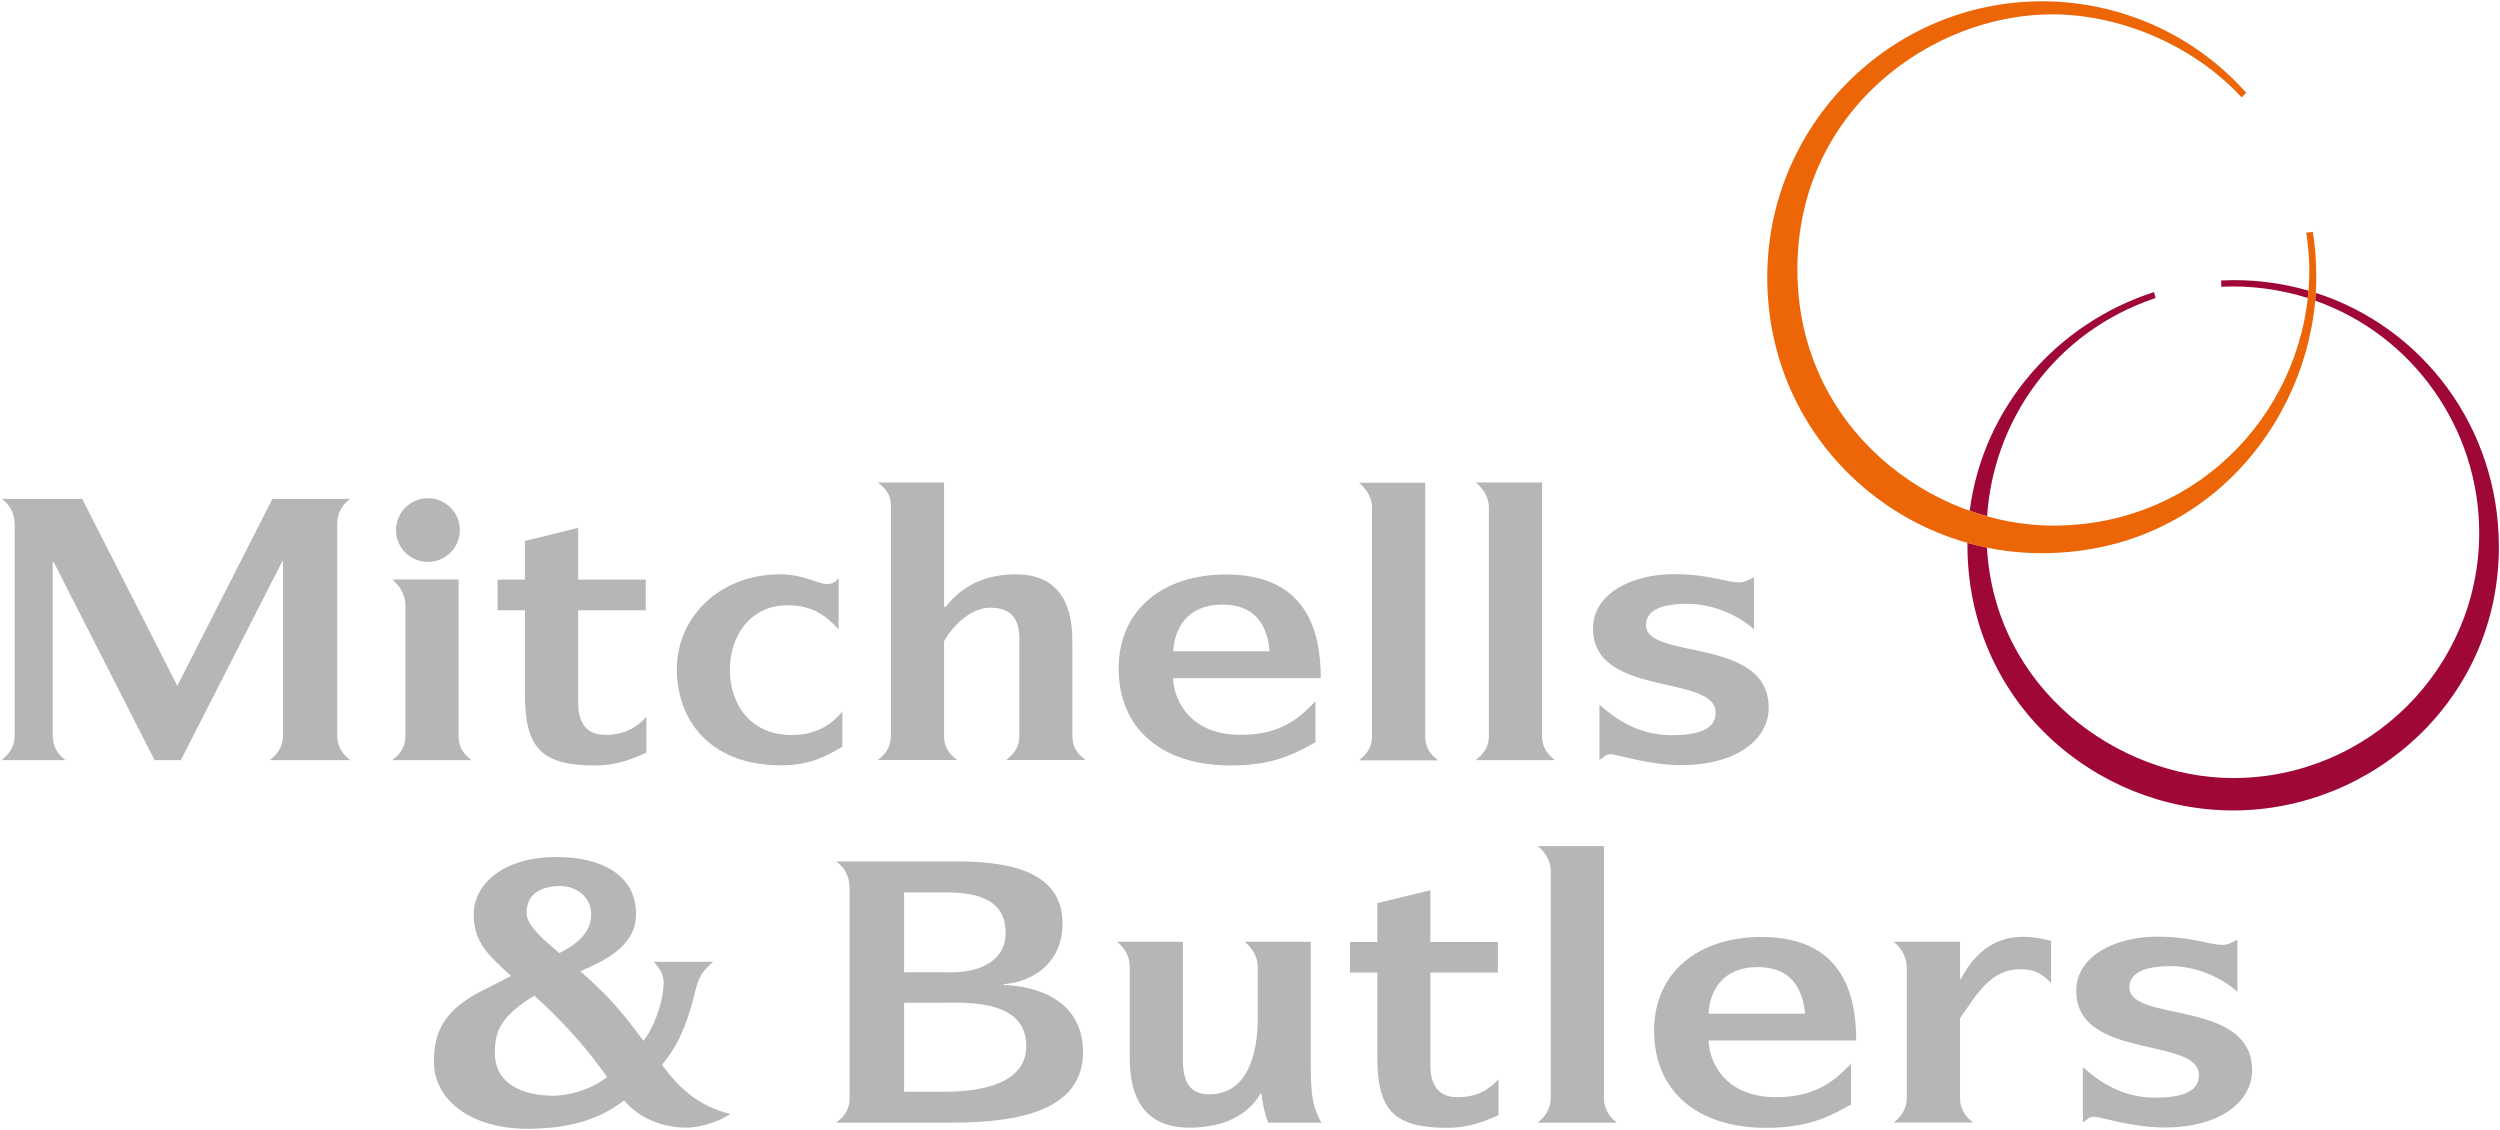 <svg version="1.2" xmlns="http://www.w3.org/2000/svg" viewBox="0 0 1551 701" width="1551" height="701"><defs><clipPath clipPathUnits="userSpaceOnUse" id="cp1"><path d="m-4109-142h5945v8409h-5945z"/></clipPath></defs><style>.a{fill:#9f0737}.b{fill:#ec6608}.c{fill:#b7b6b6}</style><g clip-path="url(#cp1)"><path class="a" d="m1337.3 184.9l-0.9-3.7c-60.1 19.3-106.1 71.2-114.4 135.7q5.3 1.9 10.8 3.4c3.9-58.4 41-114.1 104.5-135.4zm99.4-3.2q-0.2 2.4-0.4 4.8c60.6 21.3 101.8 79.3 101.8 144.1 0 83.9-68.6 152.2-152.9 152.1-70.9-0.1-147.5-55-152.5-143q-6.1-1.3-12.1-2.9 0 0.7 0 1.5c0.1 97.2 79.3 164.5 164.8 164.5 87 0 165.4-69.3 164.9-164.5-0.4-73.2-47.2-135.3-113.6-156.6zm-51.3-7.9l-7.4 0.2 0.1 3.9 7.4-0.2c16.3 0.1 31.8 2.6 46.2 7.2q0.3-2.3 0.5-4.6c-14.8-4.2-30.5-6.6-46.8-6.5z"/><path class="b" d="m1434.9 143.9l-4.1 0.4c1.1 7.8 1.9 15.6 1.9 23.2 0 83.5-66.1 158.5-158.7 158.6-75.1 0.1-158.7-59.8-158.9-158.6-0.2-99.3 83.9-159.1 158.9-158.6 41.7 0.3 86.6 19 116.7 51.5l2.9-2.8c-32.6-36.7-79-56.8-126.9-56.8-93.9 0.2-170.3 76.8-170.3 171.2 0 98.4 79.6 171.2 170.3 171.2 104.8 0 170.3-87 170.3-171.2 0-10.3-0.7-19.5-2.1-28.1z"/><path fill-rule="evenodd" class="c" d="m442.5 596.7c-7.9 6.4-9.5 11.4-11.4 19.1-6.6 27.2-14.4 37.4-20.4 44.8 10.5 14.4 22.8 25.8 42.4 30.5-5 3.5-16.8 8.5-27.3 8.5-14.2 0-29.2-5.6-38.6-16.9-18.8 14.6-40.2 17.4-59.3 17.6-35.6 0.2-58.7-17.8-58.7-41.6 0-19.7 7.2-32.8 31-44.6l16.9-8.6c-14.7-13.3-23.2-21.2-23.2-38.3-0.1-17.8 17.3-35.5 51.2-35.5 28.8 0 49.5 11.6 49.5 35.3 0 18.5-16 27.6-34.5 35.6 15.6 13.9 23.6 22.1 39.1 43.1 6.6-8.2 11.5-22.9 12.3-32.3 0.7-6.6 0-10.1-5.9-16.7zm-135.5 56.5c0 19.2 17.1 26.6 36.6 26.6 8.6 0 23.2-3.7 33.1-11.6-12.8-18.1-27.7-34.8-45.2-50.5-21.3 13-24.5 22.6-24.5 35.5zm40-61.9c17.9-8.9 20-18.3 19.7-25.1-0.4-9.3-8.4-16.4-19.1-16.5-11.2 0-20.9 4.4-20.9 16.5 0 5.1 3.5 9.6 10.3 16.4zm-337.9-265.5c0-9.1-4.3-13.4-8.1-16.3h50l59 116 59-116h48.3c-3.8 2.9-8.1 7.2-8.1 16.3v130c0 8.9 4.6 12.9 8.1 15.8h-49.8c3.3-2.9 8.1-6.9 8.1-15.8v-107.5h-0.5l-62.9 123.3h-16.3l-62.8-123.3h-0.4v107.5c0 8.9 4.3 12.9 7.9 15.8h-39.6c3.3-2.9 8.1-6.9 8.1-15.8zm256.4 22.8c-11 0-19.8-8.8-19.8-19.7 0-11 8.8-19.8 19.8-19.8 10.9 0 19.8 8.8 19.8 19.8 0 10.9-8.9 19.7-19.8 19.7zm-14 26.8c0-7.8-4.8-12.9-8.1-15.9h41.1v97c0 8.4 4.6 12.4 8.1 15.1h-49.2c3.3-2.7 8.1-6.7 8.1-15.1zm271.1 87.9c-10.7 6.2-20.5 11.5-38.1 11.5-44.3 0-64.6-28.3-64.6-59.7 0-32.3 26.8-58.9 64.1-58.8 15.5 0.1 22.4 6 29.2 6 5.1 0 5.9-2.8 7.1-3.8v32c-7.1-7.5-15-15-31.7-15-24.1 0-35.8 20.4-35.8 39.8 0 22.9 13.9 40.7 38.1 40.7 16.5 0 25.6-7.3 31.7-14.5zm30.1-149.5c0-8.3-4.8-11.7-8.1-14.5h41.1v77.2h1c6.5-8.3 19.1-20.2 43.4-20.2 34.6 0 35.2 30.7 35.2 42.9v57.2c0 8.5 4.6 12.4 8.2 15.1h-49.2c3.2-2.7 8.1-6.6 8.1-15.1v-60c0-8.5-2-19.3-17.8-19.4-13.2-0.2-24.6 13-28.9 20.8v58.6c0 8.5 4.6 12.4 8.1 15.1h-49.2c3.3-2.7 8.1-6.6 8.1-15.1zm371 1.4c0-8.2-4.8-13.1-8.1-15.9h41.1v157.1c0 8.5 4.5 12.4 8.1 15.2h-49.2c3.3-2.8 8.1-6.7 8.1-15.2zm-222.8 285c0-8.2-4.3-12.9-7.9-15.9h40.9v73.5c0 12.9 4 21.1 16.2 21.1 25.1 0 30.2-27.5 30.2-46.9v-31.8c0-8.2-4.8-13.2-8.1-15.9h41v76.5c0 20.2 1.6 26.4 6.6 35.7h-32.9c-2.6-6-3.6-12.6-4.3-18.1h-0.5c-7.5 12.9-22.2 21.2-44.2 21.2-29.4 0-37-20.7-37-43.1zm261.2-59.5c0-8.2-4.8-13-8.1-15.8h41.1v155.9c0 8.5 4.5 12.9 8.1 15.7h-49.2c3.3-2.8 8.1-7.2 8.1-15.7zm220.9 59.9c0-8.2-4.8-13.6-8.1-16.3h41.1v23.1h0.5c6.9-13 18.4-26.7 39.8-26.2 5.3 0.1 10.9 1.2 16.2 2.5v26.2c-3.2-2.9-7.3-8.6-19-8.6-18.8 0-27 15.7-37.5 30.4v49.1c0 8.5 4.6 12.9 8.1 15.6h-49.2c3.3-2.7 8.1-7.1 8.1-15.6zm-190.7-163.4c9.4 8.3 23.6 18.9 44.9 18.9 15.5 0 27.2-3.2 27.2-14 0-24.1-76.1-9.1-76.1-52.2 0-22.2 25.1-33.7 49.9-33.7 22.4 0 32.2 5.1 40.9 5.1 3.5 0 6.8-2.1 9.1-3.2v32.4c-6.1-5.9-22.3-15.9-41.3-15.9-16 0-25.7 3.9-25.7 13.2 0 21.9 76.1 6.9 76.1 51.3 0 20.8-22 35.6-53.7 35.6-21.6 0-39.9-6.8-44.7-6.8-2.5 0-4.5 2.3-6.6 3.6zm299.9 224.9c9.4 8.2 23.6 18.9 44.9 18.9 15.5 0 27.1-3.2 27.1-14 0-24.1-76.1-9.1-76.1-52.3 0-22.2 25.2-33.6 50-33.6 22.3 0 32.2 5.1 40.9 5.1 3.5 0 6.8-2.1 9.1-3.2v32.4c-6.1-6-22.3-16-41.3-16-16 0-25.7 3.9-25.7 13.2 0 22 76.1 7 76.1 51.4 0 20.7-22 35.5-53.7 35.5-21.6 0-39.9-6.7-44.7-6.7-2.5 0-4.5 2.3-6.6 3.6z"/><path fill-rule="evenodd" class="c" d="m527.1 551.1c-0.1-9.1-4.5-13.9-8.3-16.7h68.4c24.5-0.1 72.2 0 72 38.6-0.1 24.4-18.1 36.1-36.6 37.6v0.5c20.5 0.6 49.3 9.2 49.3 41.8 0 41.8-54.3 43.6-84.7 43.6h-68.4c3.6-2.9 8.2-6.5 8.3-15.4zm60.1 52.1c21.7 0.8 36.7-7.8 36.7-24.4 0-18.9-14.4-25.2-37-25.1h-26v49.5zm0 74.1c21.8-0.2 49.5-5 49.5-28.3 0-25.3-27.7-27.4-49.5-26.9h-26.3v55.2zm561.1 8c-14.8 8.3-27.6 14.4-52.7 14.4-42.4 0-69.4-22.6-69.4-60.3 0-36.2 27.5-58.1 66.6-58.1 50 0 58.8 35.1 58.8 64.2h-91.6c0.1 10.5 7.9 35.2 42.1 35.2 26.4 0 37.9-12.3 46.3-20.8zm-28.4-56.4c-1.1-10.5-5.1-28.9-29.5-28.9-22.4 0-29.8 15.6-30.4 28.9zm-265.4-25.5h-17v-19h17v-24.1l32.9-8v32.1h41.9v19h-41.9v57.3c0 8.6 2.3 20 16.8 20 12.4 0 19.7-4.8 25.5-11.2v22.3c-11.2 5.2-20.5 7.9-31.9 7.9-33.4 0-43.3-11.2-43.3-44zm-38.4-142.9c-14.8 8.3-27.6 14.4-52.7 14.4-42.4 0-69.4-22.6-69.4-60.3 0-36.2 27.5-58.2 66.6-58.2 50 0 58.8 35.1 58.8 64.3h-91.6c0.1 10.5 7.9 35.2 42.1 35.2 26.4 0 37.9-12.3 46.2-20.8zm-28.4-56.4c-1-10.6-5-29-29.4-29-22.4 0-29.8 15.7-30.4 29zm-462-25.5h-17v-19h17v-24l33-8.1v32.1h41.9v19h-41.9v57.3c0 8.6 2.3 20 16.8 20 12.4 0 19.7-4.8 25.5-11.2v22.2c-11.2 5.3-20.5 8-31.9 8-33.5 0-43.4-11.2-43.4-44zm525.5-63.2c0-8.2-4.8-13.1-8.1-15.9h41.1v157.1c0 8.5 4.5 12.4 8.1 15.1h-49.2c3.3-2.7 8.1-6.6 8.1-15.1z"/></g></svg>